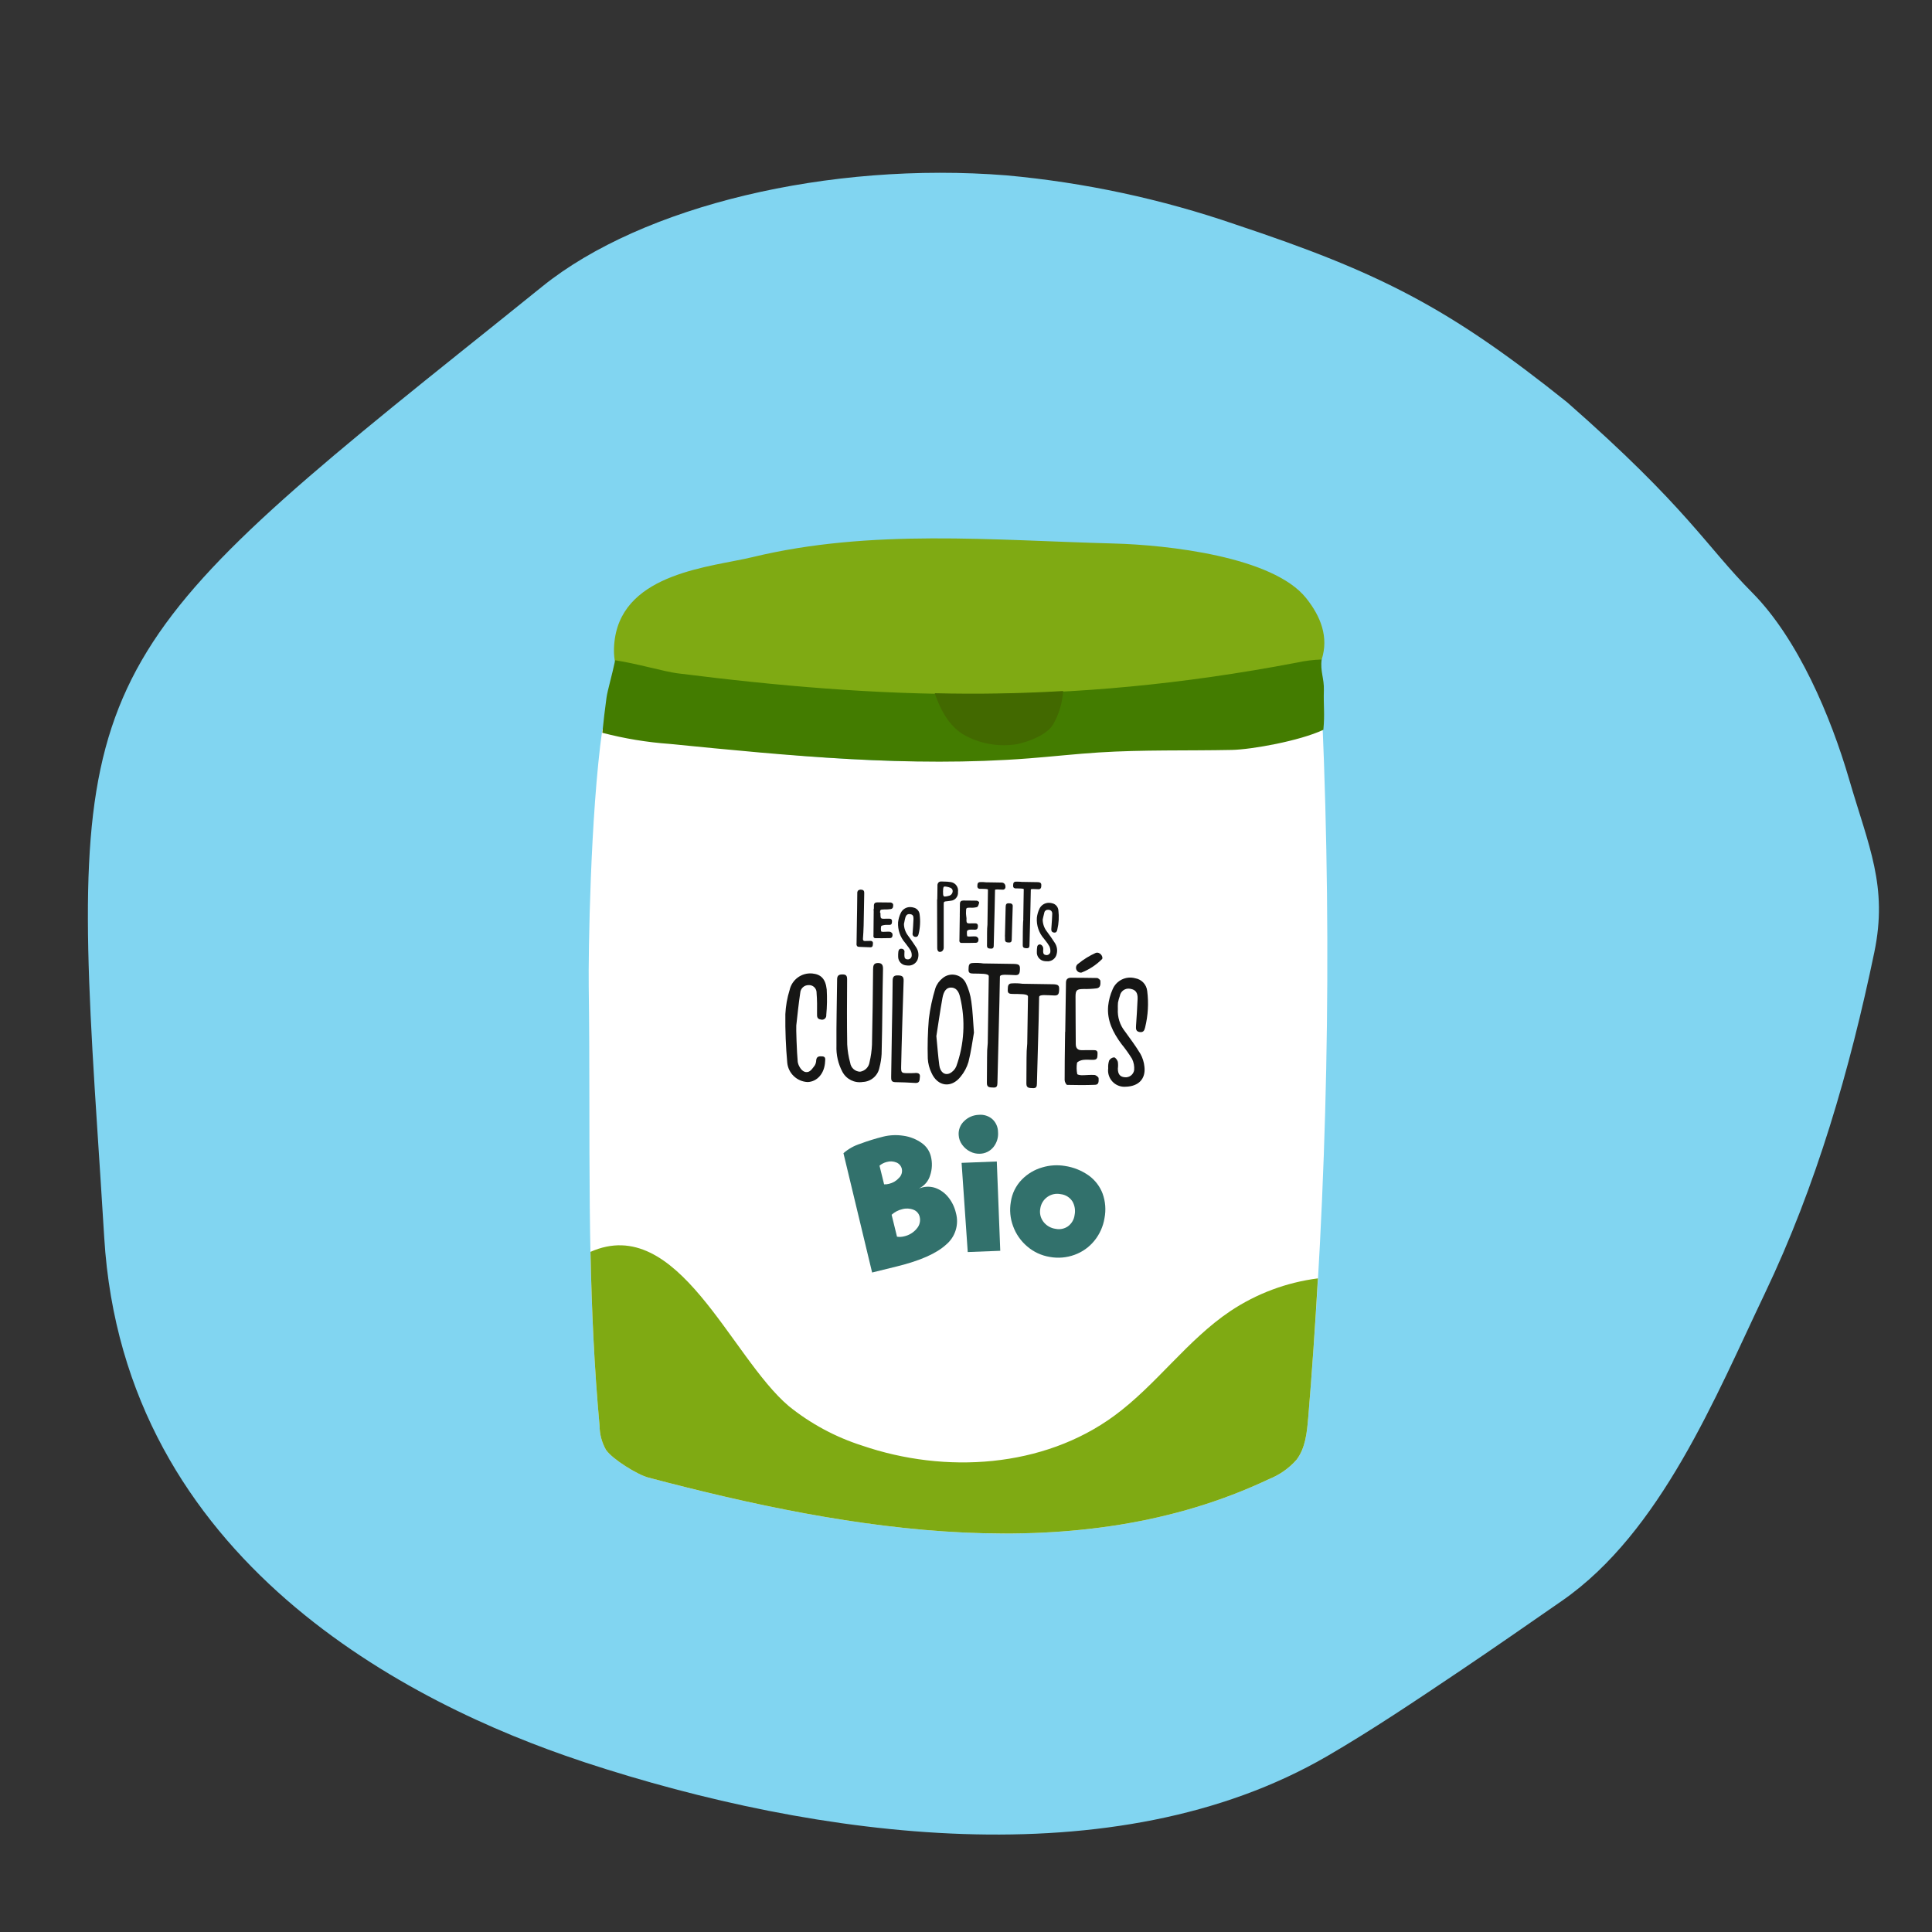 <svg xmlns="http://www.w3.org/2000/svg" xmlns:xlink="http://www.w3.org/1999/xlink" version="1.1" width="366.326pt" height="366.326pt" viewBox="0 0 366.326 366.326">
<rect x="0" y="0" width="366.326" height="366.326" fill="#333333" stroke="none"/>
<defs>
<clipPath id="clip_1">
<path transform="matrix(1,0,0,-1,0,366.326)" d="M0 366.326H366.326V0H0Z"/>
</clipPath>
</defs>
<g id="layer_1" data-name="Calque 1">
<g clip-path="url(#clip_1)">
<path transform="matrix(1,0,0,-1,18.442,213.981)" d="M0 0C.414-6.35 .863-13.198 1.321-20.664 5.036-82.105 59.575-109.246 91.747-119.936L92.496-120.193C136.337-134.594 192.944-142.388 233.231-118.985 241.694-114.065 250.091-108.408 258.206-102.961 264.745-98.563 271.295-94.006 277.773-89.512 296.507-76.49 306.848-50.827 316.196-31.252 325.963-10.796 332.32 11.176 336.946 33.419 339.55 45.978 335.891 53.44 332.159 66.256 328.72 78.042 322.492 92.853 313.792 101.617 304.984 110.478 301.524 117.676 278.707 137.7 256.292 155.654 243.161 162.323 215.857 171.409 201.81 176.248 187.231 179.376 172.435 180.727 138.74 183.415 103.38 174.972 84.416 159.691 78.683 155.075 73.379 150.804 68.444 146.865-2.297 90.2-5.467 83.318 0 0" fill="#81d5f1"/>
<path transform="matrix(1,0,0,-1,211.172,103.054)" d="M0 0C10.098-.263 30.188-2.458 36.485-10.354 39.269-13.84 40.794-17.752 39.43-22 36.971-29.638 24.291-32.073 16.343-33.161-13.425-37.258-43.616-37.249-73.382-33.134-81.211-32.05-96.524-31.254-94.594-18.071-92.753-5.504-76.231-4.451-68.502-2.584-46.033 2.845-22.97 .602 0 0" fill="#7faa13"/>
<path transform="matrix(1,0,0,-1,233.631,140.901)" d="M0 0C-8.421-.318-16.865-.136-25.257-.901-29.69-1.306-34.095-1.971-38.518-2.451-61.151-4.895-84.004-2.388-106.633 .118-110.979 .45-115.272 1.28-119.427 2.594-121.709-13.608-122.085-40.052-122.002-46.18-121.608-74.737-122.558-101.039-119.944-129.479-119.93-131.075-119.505-132.642-118.711-134.027-117.474-135.801-112.76-138.719-110.667-139.272-71.935-149.502-29.231-156.716 6.97-139.558 8.987-138.764 10.784-137.501 12.214-135.873 13.877-133.691 14.18-130.792 14.409-128.057 18.083-83.872 18.976-39.5 17.08 4.797 12.177 2.334 3.471 .132 0-.005" fill="#ffffff"/>
<path transform="matrix(1,0,0,-1,251.02,130.884)" d="M0 0C.068 2.274-.72 3.598-.421 5.834-2 5.787-3.571 5.591-5.114 5.249-49.173-3.154-84.412-1.599-122.627 3.226-124.965 3.52-130.379 5.094-134.378 5.689-134.959 2.889-135.817 .023-136.019-1.383-136.329-3.603-136.582-5.832-136.808-8.06-132.624-9.156-128.349-9.862-124.035-10.169-101.393-12.416-78.533-14.664-55.931-12.91-51.513-12.568-47.119-12.073-42.692-11.789-34.315-11.256-25.868-11.482-17.456-11.309-13.71-11.233-4.626-9.619-.096-7.494 .193-4.405-.09-3.063-.001 0" fill="#437c00"/>
<path transform="matrix(1,0,0,-1,167.308,191.051)" d="M0 0C.047 3.054 .051 4.242 .118 7.293 .134 7.996-.036 8.459-.837 8.458-1.659 8.449-1.755 7.952-1.761 7.267-1.822 1.876-1.852-1.649-1.972-7.044-2.023-8.162-2.178-9.273-2.436-10.362-2.575-11.291-3.307-12.02-4.237-12.155-5.182-12.123-5.968-11.417-6.101-10.48-6.416-9.342-6.606-8.174-6.669-6.995-6.739-2.878-6.715 1.236-6.688 5.352-6.688 5.979-6.834 6.276-7.496 6.288-8.157 6.3-8.574 6.158-8.583 5.38-8.623 1.176-8.742-3.037-8.709-7.241-8.777-8.966-8.383-10.678-7.567-12.199-6.819-13.592-5.269-14.356-3.709-14.1-2.15-14.032-.843-12.9-.556-11.366-.331-10.526-.194-9.664-.146-8.795-.058-5.865-.04-2.932 0 0" fill="#161615" fill-rule="evenodd"/>
<path transform="matrix(1,0,0,-1,181.322,202.186)" d="M0 0C-.246-.589-.7-1.068-1.275-1.344-2.232-1.746-3.05-1.078-3.219 .186-3.45 1.905-3.576 3.643-3.778 5.727-3.431 7.931-3.073 10.452-2.626 12.955-2.376 14.352-1.809 14.943-.991 14.936-.145 14.926 .463 14.377 .74 13.033 1.768 8.71 1.511 4.18 0 0M1.796 15.824C1.085 17.231-.633 17.796-2.04 17.085-2.237 16.985-2.422 16.863-2.591 16.721-3.227 16.228-3.706 15.56-3.968 14.798-4.548 12.901-4.962 10.957-5.205 8.988-5.413 6.482-5.48 3.966-5.404 1.452-5.349 .519-5.111-.394-4.703-1.235-3.544-3.852-.92-4.194 .836-1.94 1.51-1.123 2.011-.178 2.311 .837 2.816 2.811 3.073 4.84 3.348 6.384 3.164 8.698 3.118 10.509 2.852 12.285 2.689 13.514 2.332 14.71 1.796 15.828" fill="#161615" fill-rule="evenodd"/>
<path transform="matrix(1,0,0,-1,216.223,199.804)" d="M0 0C-.878 1.466-1.911 2.838-2.915 4.23-3.879 5.43-4.36 6.946-4.266 8.482-4.283 8.888-4.276 9.293-4.243 9.698-4.161 10.127-4.044 10.549-3.893 10.959-3.74 11.87-2.879 12.484-1.968 12.331-1.938 12.326-1.908 12.32-1.879 12.313-.908 12.144-.478 11.598-.522 10.412-.587 8.706-.711 6.997-.821 5.29-.857 4.72-.857 4.222-.117 4.116 .623 4.01 .779 4.488 .914 5.035 1.46 7.276 1.592 9.599 1.301 11.888 1.178 13.112 .254 14.104-.958 14.313-2.723 14.803-4.576 13.895-5.269 12.199-5.71 11.208-5.992 10.154-6.104 9.075-6.362 6.312-5.171 3.996-3.579 1.844-2.849 .953-2.179 .013-1.573-.967-1.252-1.626-1.114-2.359-1.174-3.09-1.309-3.969-2.128-4.574-3.008-4.447-3.864-4.363-4.266-3.848-4.267-2.814-4.208-2.384-4.21-1.948-4.272-1.518-4.373-1.181-4.711-.71-4.983-.68-5.377-.717-5.727-.944-5.921-1.288-6.074-1.759-6.134-2.257-6.097-2.751-6.324-4.446-5.135-6.004-3.44-6.231-3.218-6.261-2.994-6.267-2.771-6.248-.334-6.179 1.039-4.763 .772-2.458 .689-1.595 .427-.758 .005-.001" fill="#161615" fill-rule="evenodd"/>
<path transform="matrix(1,0,0,-1,171.924,179.171)" d="M0 0C.279-.342 .532-.704 .757-1.083 .908-1.397 .972-1.745 .943-2.091 .89-2.5 .515-2.787 .107-2.733 .101-2.733 .096-2.732 .09-2.731-.292-2.689-.447-2.47-.445-1.972L-.447-1.924C-.447-1.747-.446-1.566-.433-1.389-.364-1.099-.543-.808-.833-.739-.869-.731-.906-.726-.942-.725-1.316-.671-1.536-.873-1.587-1.271-1.625-1.603-1.638-1.937-1.624-2.271-1.606-3.073-1.013-3.745-.219-3.862-.078-3.888 .066-3.903 .21-3.906 .971-3.971 1.693-3.559 2.025-2.871 2.352-2.084 2.268-1.186 1.8-.473 1.39 .176 .935 .81 .493 1.425L.23 1.789C-.244 2.416-.509 3.176-.527 3.962L-.452 4.338C-.399 4.616-.343 4.903-.264 5.175-.106 5.716 .173 5.903 .642 5.841 1.13 5.773 1.302 5.529 1.283 4.941 1.247 3.998 1.179 3.037 1.116 2.209 1.046 1.913 1.23 1.616 1.526 1.546 1.553 1.54 1.581 1.535 1.609 1.533 2.047 1.479 2.169 1.766 2.239 2.017 2.55 3.267 2.618 4.565 2.44 5.841 2.365 6.439 1.928 6.929 1.342 7.073 1.133 7.139 .916 7.175 .697 7.181-.081 7.206-.799 6.767-1.131 6.064-1.397 5.509-1.568 4.914-1.638 4.303-1.724 2.869-1.238 1.459-.286 .383-.193 .255-.093 .131 .003 .002" fill="#161615" fill-rule="evenodd"/>
<path transform="matrix(1,0,0,-1,196.599,174.009)" d="M0 0C-.102-1.468 .395-2.915 1.376-4.012 1.462-4.122 1.551-4.238 1.638-4.353 1.92-4.689 2.169-5.051 2.382-5.434 2.539-5.778 2.598-6.159 2.552-6.534 2.459-6.908 2.092-7.145 1.713-7.076 1.347-7.03 1.188-6.815 1.186-6.353 1.183-6.283 1.195-6.211 1.201-6.142 1.226-5.974 1.22-5.803 1.183-5.637 1.118-5.406 .96-5.212 .747-5.1 .498-4.994 .209-5.109 .103-5.358 .079-5.414 .065-5.473 .063-5.534 .015-5.83-.007-6.13-.002-6.429-.084-7.345 .591-8.154 1.506-8.236 1.531-8.239 1.556-8.24 1.58-8.241 1.673-8.252 1.765-8.254 1.85-8.258 2.791-8.363 3.645-7.703 3.78-6.766 3.926-6.091 3.799-5.385 3.426-4.803 2.908-4.001 2.422-3.302 1.936-2.663 1.412-2.008 1.12-1.199 1.104-.361 1.139-.212 1.172-.06 1.202 .097 1.269 .408 1.341 .729 1.431 1.037 1.523 1.352 1.833 1.55 2.157 1.502 2.37 1.513 2.577 1.436 2.732 1.29 2.868 1.131 2.933 .923 2.914 .715 2.893-.001 2.839-.731 2.789-1.436L2.745-2.071C2.727-2.299 2.699-2.719 3.218-2.81 3.737-2.901 3.823-2.493 3.879-2.238 4.161-1.046 4.229 .187 4.08 1.404 4.026 2.034 3.583 2.562 2.972 2.724 2.765 2.788 2.55 2.823 2.334 2.828 1.555 2.852 .834 2.416 .493 1.714 .236 1.174 .07 .595 0 0" fill="#161615" fill-rule="evenodd"/>
<path transform="matrix(1,0,0,-1,154.016,184.582)" d="M0 0C-2.019 .186-3.862-1.16-4.298-3.14-4.76-4.624-5.032-6.16-5.106-7.712-5.143-10.793-5.021-13.874-4.743-16.943-4.535-18.955-2.879-20.508-.858-20.586 .981-20.499 2.332-18.902 2.432-16.692 2.457-16.271 2.58-15.765 1.908-15.717 1.352-15.681 .824-15.676 .745-16.439 .742-16.785 .65-17.124 .478-17.423 .129-17.89-.263-18.5-.756-18.651-1.457-18.869-2.059-18.362-2.41-17.705-2.585-17.412-2.703-17.089-2.758-16.753-2.935-14.961-3.085-10.357-3.033-9.864-2.803-7.794-2.59-5.723-2.282-3.671-2.231-2.841-1.539-2.197-.708-2.205 .076-2.149 .756-2.74 .811-3.524 .814-3.568 .815-3.613 .814-3.658 .923-4.983 .923-6.322 .902-7.655 .889-8.234 .943-8.628 1.606-8.727 2.03-8.862 2.484-8.629 2.62-8.205 2.654-8.097 2.666-7.983 2.653-7.87 2.803-6.258 2.83-4.638 2.736-3.022 2.511-.979 1.604-.154 0 0" fill="#161615" fill-rule="evenodd"/>
<path transform="matrix(1,0,0,-1,205.424,187.524)" d="M0 0C.839-.018 1.679 .024 2.513 .124 3.304 .244 3.238 .98 3.219 1.541 3.212 1.737 2.806 2.077 2.572 2.086 .955 2.135-.668 2.11-2.29 2.135-2.931 2.14-3.293 1.903-3.305 1.22-3.348-1.893-3.394-5.007-3.444-8.122L-3.467-8.123C-3.475-8.648-3.482-9.183-3.49-9.714-3.52-12.237-3.565-14.762-3.556-17.29-3.556-17.601-3.256-18.175-3.082-18.182-1.308-18.233 .474-18.238 2.244-18.165 2.998-18.132 2.889-17.378 2.881-16.912 2.874-16.692 2.381-16.322 2.089-16.3 1.286-16.24 .473-16.357-.338-16.352-.627-16.349-1.153-16.24-1.169-16.129-1.307-15.436-1.322-14.725-1.214-14.027-1.154-13.756-.49-13.506-.075-13.445 .603-13.352 1.297-13.456 1.979-13.425 2.773-13.387 2.637-12.769 2.679-12.249 2.718-11.664 2.367-11.578 1.908-11.595 1.193-11.604 .472-11.572-.242-11.601-1.075-11.63-1.446-11.243-1.449-10.429-1.458-7.436-1.497-4.444-1.494-1.456-1.494-.207-1.249-.016 .005-.002" fill="#161615" fill-rule="evenodd"/>
<path transform="matrix(1,0,0,-1,181.981,173.398)" d="M0 0 .004-.113C-.017-1.664-.04-3.214-.064-4.762L-.068-4.847C-.096-4.997-.063-5.152 .026-5.277 .107-5.355 .216-5.396 .329-5.391 1.264-5.395 2.177-5.395 3.078-5.364 3.205-5.364 3.326-5.312 3.413-5.22 3.529-5.046 3.572-4.834 3.534-4.629L3.532-4.596C3.458-4.37 3.265-4.202 3.031-4.159 2.766-4.145 2.501-4.146 2.236-4.164 2.073-4.17 1.908-4.176 1.741-4.182 1.631-4.179 1.521-4.162 1.415-4.131 1.343-3.795 1.331-3.449 1.379-3.11 1.514-2.975 1.693-2.892 1.883-2.876 2.02-2.859 2.158-2.855 2.296-2.862 2.389-2.858 2.483-2.861 2.576-2.871L2.861-2.88 2.894-2.879C3.416-2.88 3.434-2.457 3.439-2.207 3.459-2.065 3.419-1.921 3.329-1.81 3.227-1.714 3.09-1.666 2.951-1.675L2.88-1.678C2.706-1.684 2.533-1.684 2.359-1.677 2.175-1.683 1.985-1.676 1.798-1.686 1.422-1.7 1.265-1.554 1.267-1.154 1.296-.851 1.28-.545 1.22-.247 1.179 .029 1.169 .308 1.19 .586 1.193 1.249 1.241 1.293 1.953 1.294 2.388 1.256 2.826 1.292 3.248 1.402 3.466 1.479 3.559 1.807 3.641 2.105L3.676 2.22C3.69 2.269 3.679 2.321 3.648 2.36 3.537 2.499 3.379 2.593 3.203 2.623 2.729 2.636 2.26 2.636 1.788 2.639 1.492 2.639 1.193 2.641 .898 2.647L.701 2.649C.255 2.654 .036 2.456 .03 2.029L.012 .709Z" fill="#161615" fill-rule="evenodd"/>
<path transform="matrix(1,0,0,-1,167.568,172.443)" d="M0 0 .125 .004C.53-.008 .936 .015 1.337 .074 1.829 .166 1.799 .658 1.782 .956 1.765 1.135 1.467 1.316 1.302 1.322 .847 1.336 .386 1.336-.071 1.337-.382 1.34-.693 1.338-1.002 1.344L-1.209 1.348C-1.646 1.355-1.862 1.155-1.869 .734-1.874 .539-1.875 .4-1.871 .302-1.871 .257-1.873 .211-1.877 .165L-1.874 .099-1.923 .097-1.914-.175C-1.911-.257-1.908-.335-1.905-.411L-1.925-2.385-1.948-4.823-1.952-4.919C-1.98-5.067-1.946-5.22-1.859-5.343-1.782-5.415-1.679-5.452-1.573-5.446H-1.559C-.804-5.453 .191-5.46 1.198-5.429 1.324-5.431 1.445-5.381 1.534-5.292 1.648-5.12 1.691-4.91 1.654-4.707L1.653-4.668C1.646-4.477 1.346-4.239 1.151-4.223 .902-4.208 .652-4.209 .403-4.226 .236-4.232 .062-4.245-.128-4.245-.252-4.24-.373-4.216-.489-4.172L-.49-4.143C-.564-3.816-.561-3.476-.481-3.151-.46-3.101-.328-3.024 .193-2.94 .295-2.924 .399-2.918 .503-2.922 .566-2.92 .628-2.925 .691-2.929 .831-2.937 .971-2.937 1.111-2.928 1.543-2.899 1.553-2.562 1.556-2.334L1.563-2.232C1.579-2.104 1.54-1.976 1.456-1.879 1.358-1.789 1.228-1.743 1.095-1.752L1.046-1.754C.906-1.758 .761-1.753 .616-1.753L.579-1.754C.376-1.751 .143-1.747-.084-1.761-.46-1.775-.613-1.632-.615-1.226-.618-.68-.617-.602-.71-.592-.702-.063-.616-.01-.002-.006Z" fill="#161615" fill-rule="evenodd"/>
<path transform="matrix(1,0,0,-1,178.809,168.971)" d="M0 0C.018 .779 .091 .882 .376 .88 .596 .862 .813 .823 1.026 .765 1.582 .627 1.824 .399 1.828-.002 1.817-.461 1.474-.844 1.019-.906 .804-.972 .581-1.01 .356-1.021 .273-1.029 .19-1.002 .126-.947 .008-.82-.011-.49-.002 .003M-1.095-1.578-1.132-1.579-1.128-1.692C-1.12-2.75-1.117-4.33-1.115-6.005-1.114-7.787-1.112-9.628-1.099-10.783-1.092-11.446-.752-11.523-.604-11.523-.467-11.52-.333-11.482-.214-11.414-.001-11.253 .124-11.002 .127-10.736 .13-8.585 .135-4.47 .127-2.671 .121-1.969 .121-1.969 .861-1.903L.913-1.895C1.093-1.875 1.273-1.856 1.449-1.824 2.278-1.76 2.899-1.036 2.836-.207 2.835-.191 2.833-.175 2.832-.16 2.98 .717 2.397 1.551 1.522 1.712 1.032 1.786 .537 1.822 .042 1.821-.072 1.824-.186 1.827-.316 1.831-.515 1.848-.713 1.782-.861 1.648-1.014 1.47-1.085 1.236-1.057 1.003-1.053 .387-1.067-.238-1.079-.855-1.086-1.094-1.089-1.338-1.095-1.578" fill="#161615" fill-rule="evenodd"/>
<path transform="matrix(1,0,0,-1,162.51,172.709)" d="M0 0-.023-1.317-.049-3.014C-.067-4.074-.083-5.129-.099-6.193-.131-6.368-.091-6.549 .011-6.695 .103-6.779 .225-6.825 .35-6.82L.705-6.837C1.297-6.866 1.909-6.894 2.509-6.906H2.519C2.974-6.912 2.98-6.561 2.99-6.354 2.989-6.302 2.993-6.25 3.004-6.199 3.035-6.079 3.008-5.952 2.932-5.854 2.821-5.734 2.659-5.675 2.496-5.696 2.356-5.7 2.212-5.705 2.07-5.704 1.903-5.703 1.729-5.705 1.564-5.715 1.433-5.741 1.297-5.708 1.191-5.625 1.12-5.519 1.093-5.389 1.116-5.263 1.168-4.523 1.226-3.648 1.245-2.76 1.265-1.824 1.282-.891 1.298 .045 1.315 1.139 1.335 2.229 1.357 3.324 1.365 3.665 1.323 4.005 .749 4.02 .553 4.041 .357 3.985 .202 3.864 .075 3.715 .017 3.52 .04 3.326 .04 2.216 .021 1.087 0 0" fill="#161615" fill-rule="evenodd"/>
<path transform="matrix(1,0,0,-1,173.548,203.454)" d="M0 0C-.497-.033-1-.035-1.496-.03-2.626-.02-2.701 .06-2.681 1.219-2.63 4.367-2.293 15.213-2.211 17.487-2.184 18.308-2.521 18.484-3.251 18.507-4.02 18.536-4.287 18.287-4.293 17.506-4.309 14.421-4.381 11.333-4.434 8.25-4.48 5.256-4.52 2.265-4.574-.728-4.584-1.277-4.555-1.716-3.823-1.732-2.546-1.753-1.267-1.801 .009-1.883 .914-1.943 .798-1.248 .869-.747 .961-.116 .553 .038-.007 .008" fill="#161615" fill-rule="evenodd"/>
<path transform="matrix(1,0,0,-1,185.877,168.529)" d="M0 0 .114-.003 .568-.006C.785-.012 1.451-.021 1.449-.149L1.354-6.809C1.303-7.278 1.279-7.75 1.282-8.222L1.276-9.447C1.272-9.89 1.271-10.333 1.267-10.776 1.266-11.308 1.644-11.321 1.92-11.332L2.061-11.34C2.527-11.347 2.538-10.983 2.544-10.785 2.566-9.81 2.596-8.692 2.623-7.53 2.686-5.018 2.76-2.169 2.79-.206 2.79-.19 2.816-.113 3.293-.119 3.43-.121 3.585-.128 3.748-.139 3.892-.144 4.047-.151 4.214-.159 4.475-.199 4.719-.021 4.76 .24 4.764 .268 4.766 .297 4.765 .326 4.788 .554 4.721 .782 4.577 .961 4.433 1.114 4.229 1.197 4.018 1.188L2.904 1.208 1.06 1.236C.71 1.281 .356 1.294 .004 1.275-.524 1.278-.54 .9-.553 .624L-.561 .526C-.58 .388-.542 .25-.455 .142-.328 .033-.162-.018 .005 0" fill="#161615" fill-rule="evenodd"/>
<path transform="matrix(1,0,0,-1,193.363,184.165)" d="M0 0C.117 1.175-.035 1.38-1.218 1.401-4.118 1.454-4.018 1.444-6.919 1.488-7.563 1.588-8.217 1.616-8.868 1.572-9.761 1.578-9.683 .957-9.717 .346-9.76-.319-9.418-.419-8.87-.429-7.319-.467-5.875-.383-5.882-.941-5.922-3.614-6.033-10.747-6.075-13.62-6.175-14.518-6.219-15.422-6.207-16.326-6.225-17.951-6.228-19.57-6.24-21.195-6.248-22.088-5.628-22.007-5.019-22.041-4.354-22.084-4.254-21.745-4.241-21.194-4.11-15.21-3.854-6.467-3.769-1.035-3.763-.474-2.327-.693-.856-.726-.314-.744-.058-.554-.002 0" fill="#161615" fill-rule="evenodd"/>
<path transform="matrix(1,0,0,-1,199.58,186.622)" d="M0 0C-2.899 .049-2.798 .043-5.697 .089-6.345 .18-7 .206-7.653 .167-8.54 .173-8.465-.448-8.499-1.059-8.538-1.727-8.203-1.82-7.649-1.837-6.105-1.871-4.657-1.784-4.664-2.342-4.704-5.019-4.76-8.404-4.805-11.274-4.899-12.174-4.943-13.079-4.938-13.984-4.95-15.605-4.952-17.231-4.967-18.849-4.972-19.742-4.351-19.664-3.742-19.702-3.077-19.738-2.978-19.399-2.971-18.848-2.83-12.866-2.633-7.871-2.552-2.44-2.546-1.871-1.11-2.094 .364-2.131 .903-2.145 1.159-1.959 1.215-1.405 1.337-.229 1.182-.024 0 0" fill="#161615" fill-rule="evenodd"/>
<path transform="matrix(1,0,0,-1,192.657,168.449)" d="M0 0C.082 .003 .161-.005 .243-.005L.499-.01C.784-.013 1.458-.025 1.456-.153L1.411-2.895C1.396-3.965 1.373-5.054 1.366-5.824L1.38-5.823C1.31-6.253 1.283-8.212 1.283-8.229 1.279-8.748 1.277-9.27 1.272-9.791L1.267-10.78C1.26-11.312 1.637-11.325 1.914-11.338L2.058-11.343C2.528-11.352 2.537-10.985 2.541-10.784 2.568-9.69 2.599-8.419 2.639-7.108 2.7-4.629 2.768-2.062 2.795-.207 2.794-.184 2.835-.11 3.294-.12 3.428-.122 3.579-.129 3.741-.137 3.902-.145 4.05-.152 4.224-.156 4.482-.196 4.723-.02 4.763 .238 4.768 .268 4.77 .298 4.768 .328 4.802 .665 4.798 .871 4.675 1.007 4.553 1.142 4.338 1.18 4.016 1.185L2.233 1.214 1.056 1.232C.772 1.27 .485 1.284 .198 1.274L.002 1.278C-.527 1.281-.543 .9-.553 .624L-.563 .526C-.58 .387-.54 .248-.454 .139-.326 .03-.16-.02 .006 0" fill="#161615" fill-rule="evenodd"/>
<path transform="matrix(1,0,0,-1,190.561,178.145)" d="M0 0C-.004-.528 .373-.545 .65-.558L.794-.563C1.264-.573 1.271-.188 1.274-.008 1.315 1.717 1.341 2.482 1.368 3.29 1.395 4.01 1.421 4.779 1.46 6.29 1.51 6.546 1.343 6.795 1.087 6.846 1.051 6.853 1.015 6.856 .979 6.854 .889 6.867 .799 6.874 .709 6.876 .213 6.88 .13 6.644 .119 6.105 .105 5.274 .078 4.036 .042 2.955 .018 2.061-.004 1.273-.008 .908-.021 .748-.019 .586-.001 .426-.001 .403 .005 .259 0-.001" fill="#161615" fill-rule="evenodd"/>
<path transform="matrix(1,0,0,-1,207.747,180.684)" d="M0 0C-1.181-.533-2.288-1.217-3.292-2.035-3.724-2.304-3.857-2.872-3.588-3.305-3.401-3.605-3.059-3.772-2.708-3.734-1.226-3.158 .117-2.276 1.235-1.145 1.468-.673 .778 .283 0 0" fill="#161615" fill-rule="evenodd"/>
<path transform="matrix(1,0,0,-1,177.239,131.445)" d="M0 0C.772-2.245 2.416-6.39 6.069-8.176 8.996-9.661 12.317-10.181 15.558-9.661 17.813-9.202 21.275-7.892 22.443-5.911 23.553-3.974 24.201-1.808 24.338 .42 16.038-.072 7.966-.19 0 0" fill="#426900"/>
<path transform="matrix(1,0,0,-1,173.81,232.979)" d="M0 0C-.615-.735-1.458-1.244-2.395-1.447-2.831-1.558-3.284-1.579-3.729-1.51L-4.75 2.65C-4.181 3.166-3.49 3.529-2.742 3.705-2.039 3.902-1.29 3.866-.609 3.602-.011 3.38 .434 2.871 .574 2.249 .766 1.449 .548 .606-.007 0M-6.174 8.417-7.047 11.956C-6.651 12.293-6.182 12.533-5.677 12.657-5.064 12.837-4.408 12.799-3.819 12.552-3.31 12.337-2.936 11.89-2.815 11.35-2.685 10.727-2.887 10.08-3.349 9.641-3.848 9.079-4.509 8.686-5.241 8.515-5.544 8.435-5.857 8.402-6.17 8.417M6.024 5.938C5.426 6.703 4.638 7.298 3.738 7.663 2.892 7.999 1.961 8.058 1.08 7.833 .86 7.782 .644 7.717 .433 7.639 1.454 8.123 2.222 9.017 2.546 10.099 2.948 11.277 2.996 12.548 2.684 13.754 2.421 14.797 1.78 15.705 .885 16.303-.119 17-1.272 17.452-2.483 17.624-3.773 17.83-5.091 17.774-6.359 17.459-7.826 17.093-9.272 16.645-10.688 16.116-11.865 15.744-12.953 15.134-13.884 14.323L-8.448-8.303-3.729-7.14C.638-6.068 3.735-4.697 5.563-3.028 7.329-1.563 8.063 .805 7.436 3.012 7.189 4.082 6.707 5.083 6.023 5.943" fill="#32716c"/>
<path transform="matrix(1,0,0,-1,182.326,220.489)" d="M0 0 1.167-16.912 7.333-16.673 6.677 .26Z" fill="#32716c"/>
<path transform="matrix(1,0,0,-1,203.761,230.341)" d="M0 0C-.101-.872-.559-1.663-1.266-2.184-1.946-2.656-2.789-2.828-3.6-2.66-4.526-2.538-5.365-2.051-5.931-1.307-6.473-.589-6.683 .326-6.509 1.209-6.38 2.083-5.9 2.867-5.18 3.38-4.456 3.902-3.547 4.099-2.672 3.922-1.745 3.828-.912 3.316-.411 2.531 .028 1.763 .174 .862-.001-.005M5.318 3.991C4.802 5.371 3.891 6.57 2.699 7.437 1.347 8.399-.213 9.026-1.855 9.267-3.284 9.502-4.747 9.408-6.134 8.992-7.598 8.574-8.929 7.784-9.996 6.698-11.129 5.542-11.865 4.056-12.098 2.455-12.366 .911-12.219-.677-11.671-2.145-11.132-3.636-10.212-4.96-9.003-5.986-7.783-7.037-6.295-7.729-4.706-7.986-3.135-8.272-1.516-8.134-.017-7.585 1.448-7.057 2.742-6.14 3.727-4.933 4.744-3.689 5.413-2.198 5.667-.611 5.964 .926 5.843 2.516 5.315 3.99" fill="#32716c"/>
<path transform="matrix(1,0,0,-1,185.595,211.382)" d="M0 0C-1.042-.031-2.034-.454-2.778-1.184-3.509-1.864-3.893-2.838-3.821-3.834-3.786-4.5-3.556-5.141-3.158-5.677-2.762-6.228-2.237-6.674-1.629-6.975-1.057-7.269-.419-7.409 .223-7.379 1.207-7.351 2.13-6.896 2.753-6.134 3.414-5.324 3.732-4.288 3.64-3.247 3.633-2.319 3.24-1.434 2.556-.807 1.848-.203 .926 .088 0 0" fill="#32716c"/>
<path transform="matrix(1,0,0,-1,248.039,268.958)" d="M0 0C.741 8.845 1.336 17.705 1.849 26.565-4.087 25.808-9.767 23.687-14.746 20.367-22.967 14.847-28.788 6.358-36.775 .504-50.229-9.358-68.79-10.542-84.577-5.14-89.633-3.527-94.346-.989-98.476 2.345-109.528 11.686-119.513 38.946-136.076 31.595-135.853 20.742-135.382 9.829-134.352-1.419-134.339-3.015-133.917-4.581-133.124-5.967-131.888-7.741-127.174-10.662-125.08-11.212-86.348-21.442-43.645-28.656-7.443-11.502-5.427-10.706-3.63-9.443-2.199-7.816-.536-5.635-.234-2.736-.005 0" fill="#7faa13"/>
</g>
</g>
</svg>
